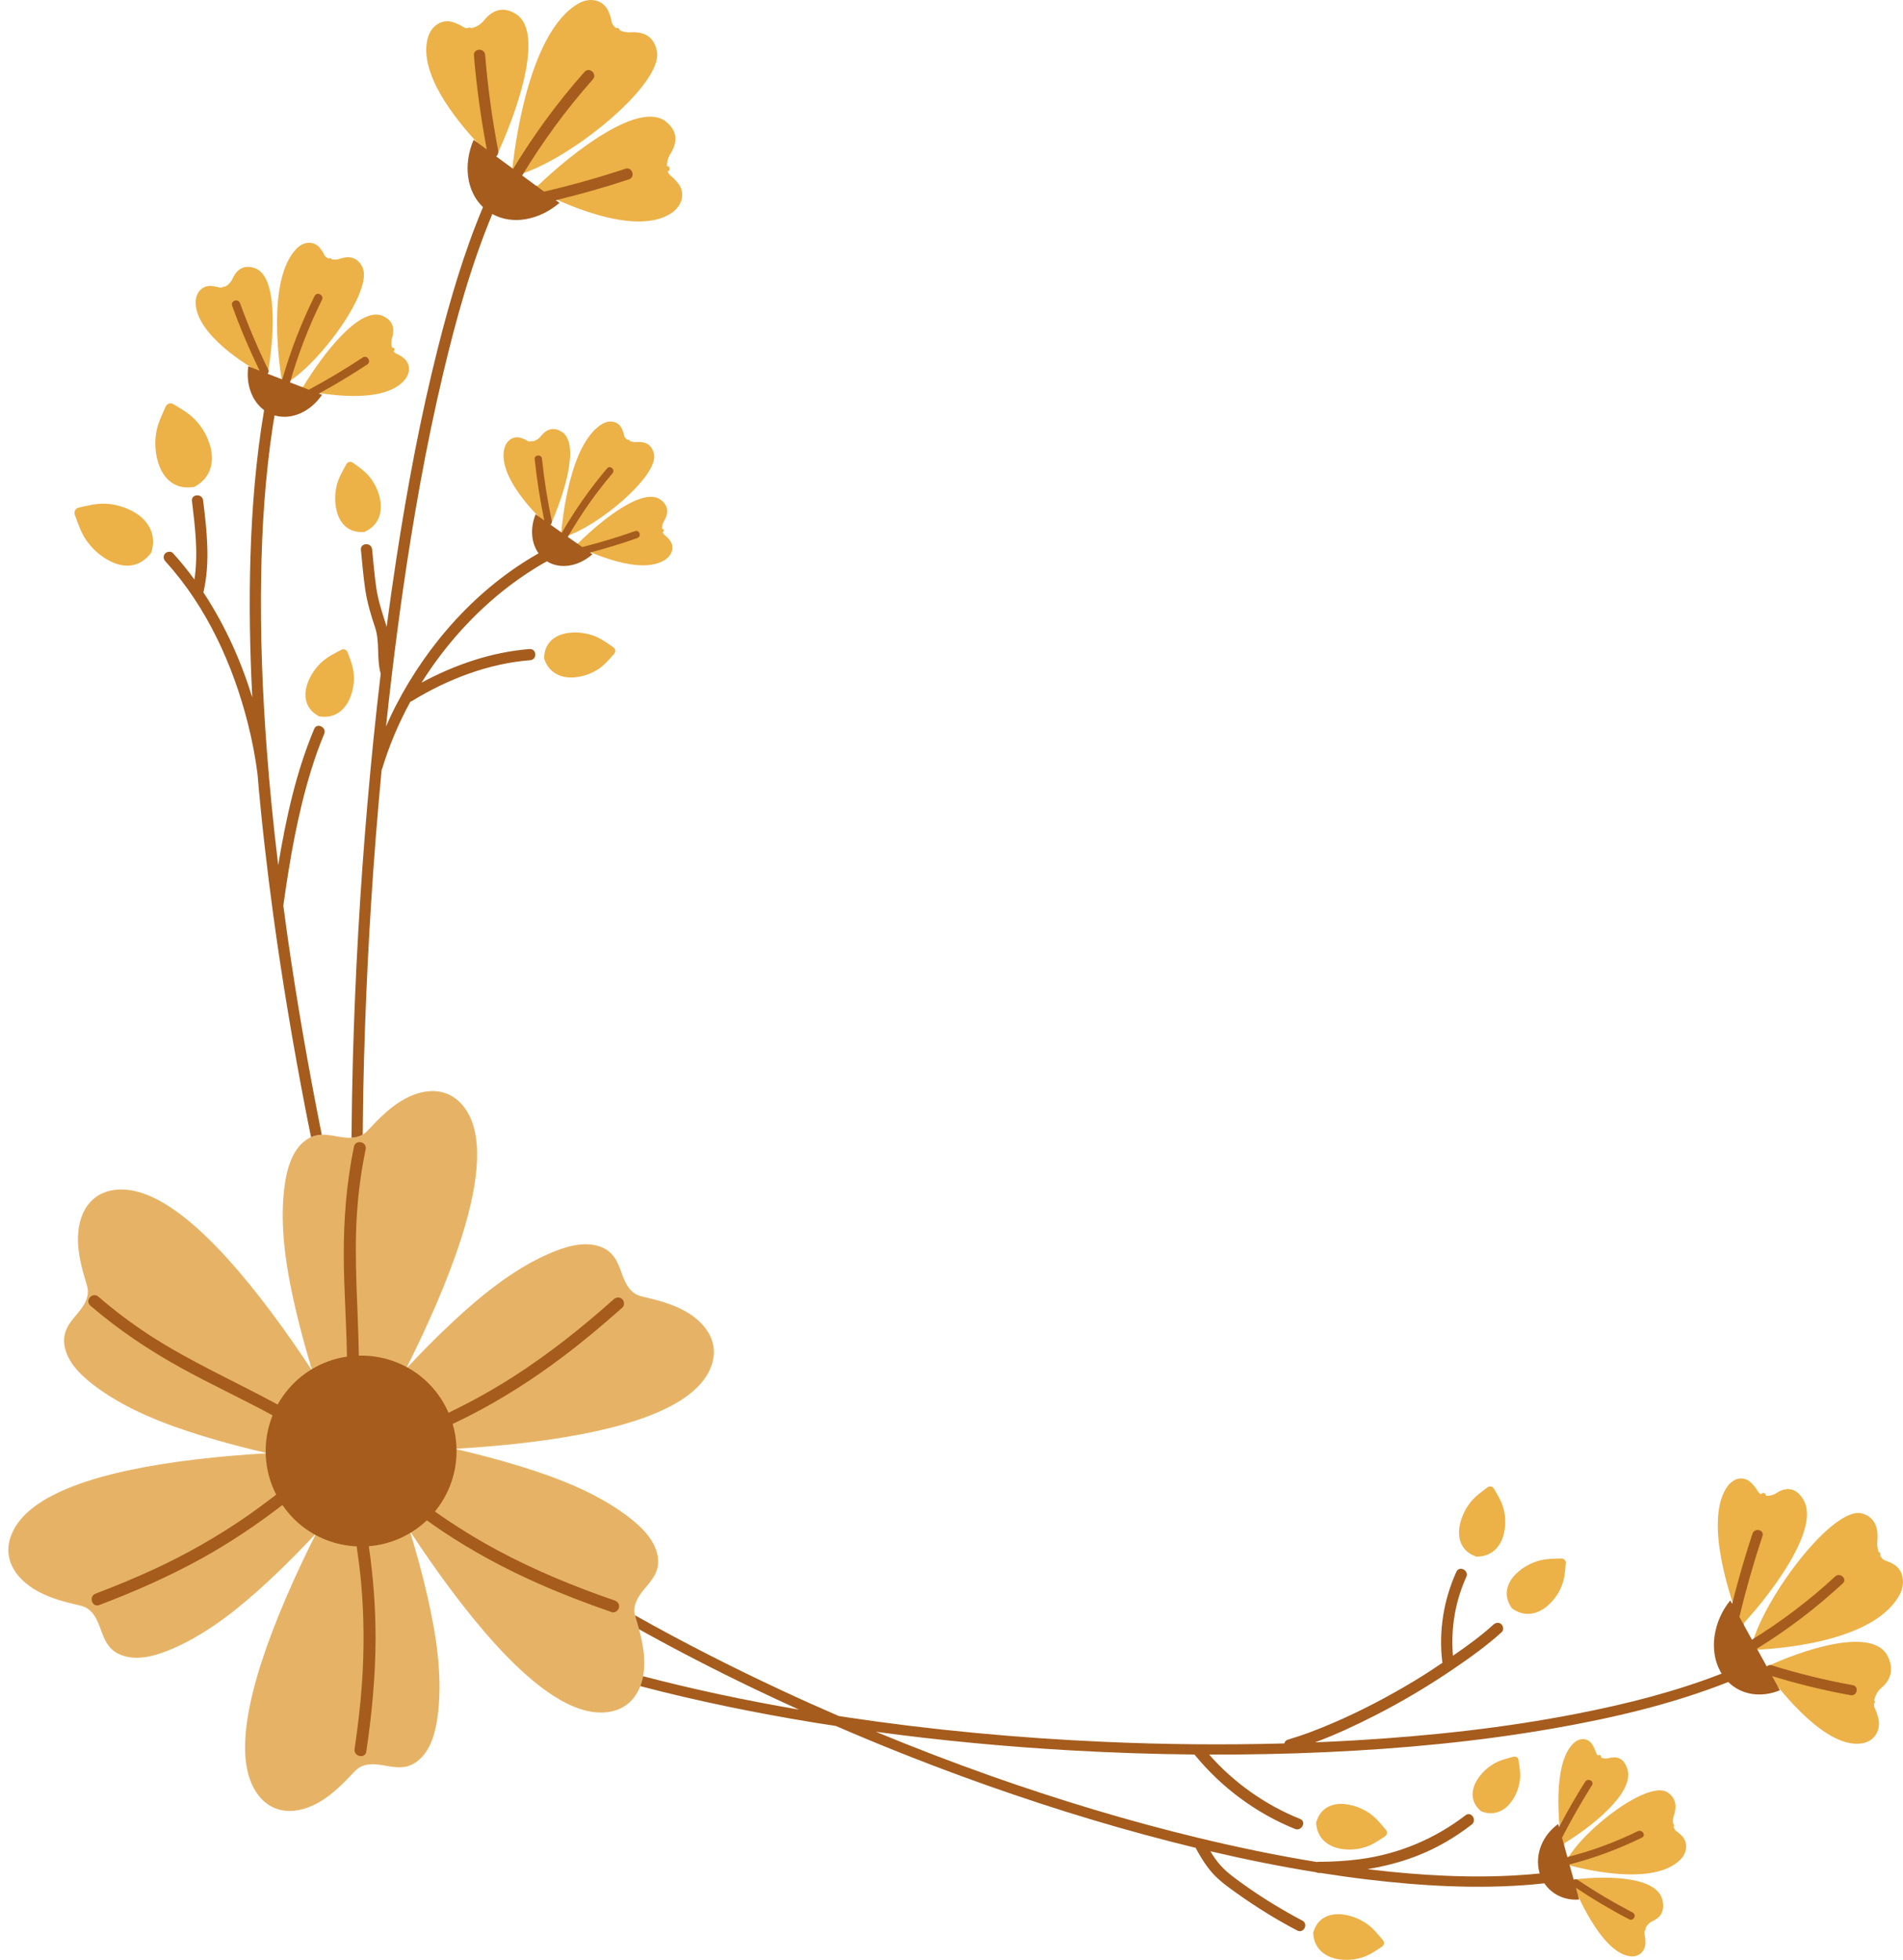 <?xml version="1.0" encoding="UTF-8"?><svg xmlns="http://www.w3.org/2000/svg" xmlns:xlink="http://www.w3.org/1999/xlink" height="422.6" preserveAspectRatio="xMidYMid meet" version="1.1" viewBox="-1.8 0.0 410.3 422.6" width="410.3" zoomAndPan="magnify">
 <defs>
  <clipPath id="clip1">
   <path d="m14 0h394.5v422.58h-394.5z"/>
  </clipPath>
 </defs>
 <g id="surface1">
  <g clip-path="url(#clip1)" id="change1_1">
   <path d="m292.83 414.76c-1.54-1.06-3.33-1.75-5.16-1.97-2.74-0.33-5.13 0.69-6.12 3.3-0.07 0.21-0.17 0.44-0.23 0.65 0.02 0.22 0.04 0.45 0.07 0.67 0.38 2.82 2.47 4.5 5.18 5 1.82 0.32 3.7 0.18 5.43-0.39 1.55-0.5 2.86-1.42 4.19-2.31 0.46-0.31 0.54-0.95 0.17-1.38-1.08-1.28-2.13-2.62-3.53-3.57zm31.7-35.99c-1.47 0.41-2.97 0.76-4.28 1.54-1.45 0.87-2.7 2.07-3.58 3.49-1.31 2.12-1.38 4.47 0.38 6.28 0.14 0.14 0.29 0.31 0.44 0.44 0.19 0.07 0.38 0.14 0.57 0.2 2.46 0.76 4.64-0.31 6.08-2.36 0.97-1.36 1.57-2.97 1.76-4.59 0.17-1.47-0.08-2.89-0.31-4.32-0.07-0.5-0.57-0.81-1.06-0.68zm-31.05 12.2c-1.55-1.05-3.33-1.74-5.17-1.96-2.73-0.33-5.12 0.69-6.11 3.3-0.08 0.21-0.17 0.43-0.23 0.65 0.01 0.22 0.03 0.44 0.06 0.66 0.38 2.82 2.47 4.51 5.19 5 1.82 0.33 3.7 0.19 5.42-0.38 1.55-0.51 2.86-1.42 4.19-2.31 0.46-0.31 0.55-0.95 0.18-1.39-1.09-1.27-2.14-2.61-3.53-3.57zm41.5-49.21c0.57-1.53 0.68-3.12 0.81-4.72 0.05-0.55-0.4-1.02-0.96-1-1.68 0.05-3.38 0.03-5 0.52-1.79 0.54-3.45 1.5-4.77 2.79-1.96 1.93-2.67 4.43-1.25 6.84 0.11 0.19 0.23 0.4 0.36 0.58 0.18 0.13 0.37 0.26 0.56 0.37 2.43 1.47 5.06 0.9 7.14-0.91 1.4-1.22 2.47-2.77 3.11-4.47zm-19.12-6.39c0.21 0.09 0.43 0.19 0.64 0.27 0.22 0 0.44-0.01 0.67-0.03 2.83-0.23 4.63-2.22 5.27-4.9 0.43-1.8 0.4-3.69-0.08-5.44-0.42-1.57-1.26-2.93-2.07-4.31-0.29-0.48-0.93-0.6-1.38-0.26-1.34 1.02-2.73 2-3.76 3.33-1.13 1.49-1.93 3.23-2.25 5.05-0.47 2.71 0.41 5.15 2.96 6.29zm-189.75-198.33c-1.77-0.61-3.68-0.82-5.5-0.55-2.73 0.4-4.77 2-5.05 4.78-0.02 0.22-0.05 0.46-0.05 0.68 0.07 0.21 0.15 0.43 0.23 0.64 1.11 2.61 3.56 3.7 6.31 3.46 1.84-0.15 3.63-0.78 5.14-1.77 1.36-0.9 2.39-2.12 3.44-3.33 0.37-0.41 0.28-1.06-0.18-1.38-1.39-0.95-2.75-1.97-4.34-2.53zm-48.215-34.2c-1.024-1.27-2.344-2.17-3.649-3.094-0.449-0.32-1.082-0.172-1.351 0.324-0.813 1.47-1.692 2.93-2.09 4.57-0.442 1.81-0.457 3.73-0.012 5.52 0.664 2.68 2.465 4.55 5.258 4.55 0.219 0 0.465 0.01 0.683-0.01 0.207-0.09 0.407-0.19 0.606-0.3 2.496-1.35 3.336-3.9 2.832-6.62-0.336-1.82-1.137-3.53-2.277-4.94zm-6.094 37.27c-1.485 0.78-3.02 1.52-4.254 2.67-1.371 1.27-2.438 2.86-3.051 4.61-0.918 2.59-0.445 5.15 1.883 6.69 0.183 0.12 0.387 0.26 0.578 0.37 0.223 0.03 0.445 0.06 0.668 0.08 2.832 0.24 4.937-1.42 6.012-3.97 0.718-1.7 0.992-3.57 0.816-5.38-0.16-1.62-0.762-3.1-1.34-4.59-0.203-0.52-0.812-0.74-1.312-0.48zm-44.582-29.63c-1.934-1.14-4.141-1.78-6.348-1.87-1.976-0.07-3.859 0.41-5.754 0.86-0.656 0.16-1.023 0.86-0.789 1.5 0.699 1.92 1.328 3.89 2.512 5.57 1.308 1.86 3.055 3.41 5.051 4.43 2.98 1.54 6.136 1.39 8.375-1.17 0.175-0.2 0.379-0.42 0.535-0.63 0.082-0.26 0.152-0.53 0.215-0.79 0.754-3.38-0.907-6.19-3.797-7.9zm13.054-19.98c-1.371-1.43-3.062-2.387-4.742-3.375-0.578-0.344-1.328-0.098-1.605 0.531-0.832 1.867-1.746 3.723-2.063 5.75-0.347 2.246-0.164 4.574 0.559 6.704 1.082 3.17 3.457 5.25 6.84 4.96 0.269-0.02 0.566-0.03 0.832-0.08 0.238-0.13 0.472-0.27 0.699-0.42 2.887-1.9 3.641-5.082 2.75-8.316-0.598-2.172-1.742-4.16-3.27-5.754zm75.877 23.55c0.09 0.47 0.81 0.23 0.71-0.24-0.02-0.13-0.05-0.25-0.07-0.37 2.75-6.07 6.71-17.799 2.49-20.362-2.02-1.23-3.5-0.297-4.53 1.051-0.36 0.469-1.02 0.894-1.68 1.043-0.13-0.137-0.37-0.098-0.51 0.051-0.23-0.008-0.45-0.059-0.65-0.176-0.46-0.285-0.94-0.485-1.39-0.629-1.62-0.512-3.19 0.52-3.61 2.434-1.3 5.898 6.52 13.778 9.02 16.128 0.07 0.36 0.14 0.71 0.22 1.07zm3.53 2c0.07-0.11 0.14-0.21 0.21-0.32 7.09-2.06 20.28-13.08 19.32-17.796-0.48-2.321-2.16-2.766-3.86-2.614-0.41 0.039-0.92-0.05-1.37-0.238-0.03-0.211-0.29-0.348-0.52-0.273-0.35-0.243-0.63-0.559-0.71-0.942-0.11-0.539-0.28-1.023-0.48-1.453-0.72-1.535-2.56-2.004-4.24-0.996-7.07 4.246-8.64 21.092-8.87 24.052-0.05 0.08-0.11 0.15-0.16 0.23-0.27 0.41 0.4 0.74 0.68 0.35zm21.82-0.68c-0.2-0.15-0.34-0.36-0.43-0.6 0.39-0.15 0.34-0.81-0.12-0.73 0 0 0 0.01-0.01 0.01-0.02-0.59 0.13-1.22 0.4-1.65 0.88-1.45 1.23-3.16-0.64-4.61-3.83-2.96-13.07 4.58-17.84 9.35-0.16 0.02-0.31 0.05-0.47 0.07-0.48 0.09-0.44 0.84 0.04 0.76 0.18-0.03 0.36-0.06 0.54-0.09 2.57 1.28 13.39 6.28 18.64 2.81 1.63-1.08 2.03-2.92 0.98-4.24-0.3-0.37-0.66-0.74-1.09-1.08zm-88.488-57.6c-2.571-0.801-3.942 0.636-4.715 2.41-0.277 0.632-0.91 1.304-1.609 1.64-0.219-0.09-0.485-0.008-0.583 0.176-0.234 0.039-0.464 0.043-0.683-0.023-0.598-0.188-1.18-0.278-1.715-0.313-1.93-0.121-3.379 1.453-3.32 3.68 0.187 6.871 10.992 13.422 14.406 15.324 0.164 0.344 0.324 0.688 0.488 1.031 0.235 0.496 1.051 0.231 0.817-0.273-0.078-0.16-0.153-0.32-0.231-0.484 1.363-7.454 2.508-21.504-2.855-23.168zm30.676 18.503c-0.258-0.113-0.469-0.304-0.637-0.546 0.398-0.266 0.14-0.981-0.34-0.77l-0.004 0.004c-0.184-0.645-0.187-1.375-0.016-1.93 0.579-1.843 0.489-3.828-1.98-4.914-5.039-2.211-13.164 8.656-17.117 15.231-0.172 0.078-0.344 0.152-0.516 0.226-0.5 0.219-0.234 1.039 0.274 0.817 0.187-0.082 0.375-0.164 0.562-0.25 3.195 0.707 16.52 3.254 21.363-2.024 1.504-1.644 1.442-3.781-0.093-4.957-0.426-0.324-0.926-0.637-1.496-0.887zm-7.333-18.628c-1.16-2.434-3.148-2.461-4.972-1.825-0.469 0.164-1.071 0.2-1.641 0.106-0.129-0.246-0.465-0.367-0.652-0.168-0.438-0.172-0.797-0.446-0.981-0.828-0.265-0.563-0.593-1.051-0.933-1.469-1.223-1.496-3.379-1.512-4.957 0.066-6.641 6.637-3.742 25.668-3.172 29.004-0.027 0.067-0.051 0.133-0.078 0.203-0.192 0.512 0.574 0.911 0.765 0.391 0.067-0.172 0.129-0.34 0.192-0.512 7.254-4.226 18.793-20.023 16.429-24.968zm27.615-22.707c0.13 0.722 1.29 0.667 1.15-0.063-0.04-0.238-0.08-0.477-0.12-0.711 4.39-9.215 10.83-27.074 4.45-31.133-3.07-1.945-5.35-0.558-6.99 1.477-0.58 0.723-1.64 1.375-2.667 1.562-0.25-0.188-0.629-0.176-0.816 0.027-0.317-0.031-0.622-0.105-0.883-0.274-0.707-0.453-1.43-0.777-2.117-1.008-2.465-0.836-4.903 0.699-5.61 3.617-2.179 8.996 9.559 21.32 13.333 24.992l0.27 1.512zm4.42 2.652c-0.43 0.601 0.43 1.379 0.87 0.773 0.14-0.199 0.28-0.398 0.43-0.597 10.92-2.938 31.47-19.414 30.15-26.672-0.66-3.575-3.23-4.309-5.83-4.121-0.66 0.047-1.46-0.121-2.16-0.442-0.08-0.367-0.48-0.641-0.8-0.453-0.5-0.375-0.87-0.855-0.98-1.418-0.14-0.824-0.4-1.574-0.69-2.242-1.07-2.371-3.86-3.148-6.47-1.656-10.97 6.289-13.91 32.047-14.34 36.586-0.06 0.082-0.12 0.16-0.18 0.242zm34.42 0.301c-0.3-0.235-0.51-0.563-0.64-0.934 0.61-0.203 0.53-1.223-0.17-1.117-0.02-0.899 0.23-1.856 0.65-2.512 1.41-2.195 1.99-4.805-0.84-7.086-5.77-4.648-20.16 6.617-27.62 13.774-0.25 0.035-0.49 0.074-0.74 0.109-0.73 0.109-0.68 1.27 0.06 1.156 0.28-0.039 0.55-0.082 0.82-0.121 3.9 2.039 20.33 10.047 28.49 4.887 2.53-1.606 3.2-4.406 1.62-6.473-0.44-0.578-0.98-1.156-1.63-1.683zm192.48 360.06c0.08-0.18 0.15-0.35 0.23-0.53 5.72-3.5 15.21-10.85 13.55-16.01-0.81-2.54-2.48-2.77-4.07-2.31-0.46 0.13-1.07 0.08-1.61-0.14 0.19-0.44-0.42-0.78-0.66-0.42-0.19-0.18-0.34-0.4-0.42-0.66-0.19-0.58-0.43-1.1-0.69-1.55-0.92-1.61-2.73-1.82-4.18-0.43-4.64 4.45-3.08 17.83-2.61 21.13-0.08 0.18-0.16 0.37-0.24 0.56-0.2 0.46 0.5 0.83 0.7 0.36zm1.89 7.36c-0.11-0.08-0.22-0.15-0.33-0.22-0.43-0.28-0.78 0.43-0.36 0.7 0.3 0.2 0.59 0.39 0.89 0.59 1.45 3.51 6.54 14.77 12.34 15.43 1.88 0.21 3.27-1.13 3.25-3.06 0-0.54-0.06-1.13-0.19-1.73-0.05-0.24-0.03-0.49 0.02-0.73 0.18-0.09 0.27-0.34 0.18-0.55 0.31-0.66 0.9-1.24 1.43-1.47 1.54-0.65 2.81-1.91 2.24-4.54-1.18-5.46-13.12-5.28-19.47-4.42zm22.5-10.44c-0.32-0.21-0.54-0.6-0.66-1.05 0.2-0.19 0.12-0.55-0.11-0.66-0.05-0.57 0-1.16 0.16-1.61 0.61-1.78 0.67-3.76-1.34-5.09-4.08-2.69-17.95 7.77-21.8 14.72-0.13 0.05-0.26 0.09-0.39 0.14-0.48 0.17-0.23 0.92 0.25 0.75 0.05-0.02 0.1-0.04 0.16-0.05 2.65 0.75 18.75 5.03 24.67-1.18 1.4-1.46 1.48-3.61 0.27-4.93-0.34-0.37-0.75-0.73-1.21-1.04zm19.05-35.34c-0.17-0.05-0.33-0.1-0.49-0.15-0.66-0.19-0.88 0.85-0.23 1.04 0.44 0.13 0.87 0.26 1.29 0.38 2.91 3.97 12.87 16.62 20.59 15.05 2.5-0.51 3.89-2.83 3.29-5.35-0.17-0.7-0.41-1.44-0.76-2.18-0.14-0.28-0.19-0.61-0.2-0.94 0.23-0.17 0.27-0.56 0.07-0.8 0.21-1 0.8-2 1.42-2.53 1.79-1.48 3.06-3.67 1.54-6.86-3.16-6.65-18.57-1.42-26.52 2.34zm8.28-36.2c-1.81-2.97-4.04-2.57-5.95-1.32-0.56 0.37-1.36 0.56-2.11 0.49 0.07-0.62-0.82-0.84-1.01-0.29-0.3-0.15-0.55-0.37-0.73-0.66-0.41-0.69-0.88-1.27-1.35-1.75-1.68-1.72-4.07-1.24-5.54 1.18-4.67 7.73 1.3 24.51 2.91 28.67-0.05 0.28-0.1 0.56-0.15 0.83-0.11 0.68 0.93 0.91 1.04 0.23 0.05-0.28 0.1-0.55 0.15-0.83 6.35-6.96 16.41-20.49 12.74-26.55zm20.72 20.59c-5.78 10.55-27.78 11.69-31.53 11.81-0.06 0.04-0.13 0.09-0.19 0.14-0.56 0.41-1.14-0.48-0.59-0.89 0.17-0.12 0.33-0.25 0.5-0.37 2.92-10.68 17.72-30.09 23.8-28.27 2.99 0.89 3.5 3.51 3.24 6.09-0.07 0.65 0.04 1.45 0.27 2.17 0.32 0.08 0.54 0.51 0.35 0.82 0.3 0.54 0.69 0.95 1.16 1.09 0.69 0.2 1.32 0.51 1.87 0.85 1.96 1.22 2.5 4.07 1.12 6.56" fill="#ecb147"/>
  </g>
  <g id="change2_1"><path d="m150.91 296c-3.97 7.39-17.26 12.46-39.5 15.09-5.3 0.62-10.48 1.03-15.156 1.3 4.326 1 9.216 2.25 14.136 3.77 7.8 2.41 15.89 5.48 22.53 10.33 2.97 2.17 6.33 5.09 7.06 8.9 1.04 5.49-4.58 7.07-5 11.52-0.08 0.78 0.16 1.56 0.39 2.32 0.88 2.88 1.65 5.83 1.74 8.84 0.15 5.94-2.64 10.98-9.02 11.18-8.39 0.26-19.43-8.71-32.813-26.66-3.187-4.27-6.14-8.56-8.707-12.48 1.297 4.25 2.657 9.12 3.801 14.13 1.817 7.96 3.195 16.51 2.32 24.68-0.39 3.66-1.242 8.03-4.183 10.56-4.235 3.65-8.41-0.42-12.473 1.43-0.719 0.33-1.273 0.93-1.812 1.5-2.059 2.2-4.223 4.35-6.793 5.93-5.067 3.1-10.828 3.2-14.192-2.23-4.418-7.13-2.168-21.17 6.684-41.74 2.109-4.9 4.351-9.6 6.453-13.78-3.031 3.25-6.559 6.86-10.336 10.36-5.984 5.55-12.699 11.02-20.211 14.35-3.367 1.49-7.574 2.93-11.238 1.65-5.278-1.84-3.836-7.49-7.473-10.08-0.644-0.46-1.437-0.64-2.207-0.82-2.933-0.69-5.879-1.48-8.527-2.92-5.219-2.84-8.195-7.78-5.172-13.4 3.969-7.39 17.254-12.47 39.492-15.09 5.301-0.62 10.488-1.03 15.16-1.3-4.328-1-9.218-2.25-14.136-3.77-7.801-2.41-15.895-5.49-22.532-10.33-2.972-2.17-6.332-5.09-7.054-8.9-1.043-5.49 4.574-7.07 5-11.52 0.074-0.78-0.164-1.56-0.395-2.32-0.875-2.88-1.652-5.83-1.734-8.84-0.157-5.94 2.636-10.99 9.019-11.18 8.387-0.26 19.422 8.71 32.809 26.66 3.187 4.27 6.14 8.56 8.707 12.47-0.027-0.09-0.055-0.18-0.082-0.27-0.043-0.14-0.086-0.29-0.133-0.44-0.207-0.68-0.414-1.37-0.621-2.08-0.227-0.78-0.457-1.59-0.684-2.4-0.23-0.81-0.457-1.64-0.679-2.48-0.114-0.42-0.223-0.84-0.332-1.27-0.332-1.27-0.657-2.56-0.965-3.87-0.102-0.44-0.203-0.88-0.305-1.32-0.68-2.98-1.301-6.05-1.762-9.15-0.308-2.06-0.546-4.14-0.687-6.22-0.211-3.12-0.199-6.24 0.129-9.3 0.211-1.97 0.57-4.15 1.304-6.13 0.625-1.7 1.524-3.27 2.879-4.44 0.176-0.15 0.356-0.27 0.532-0.4 0.351-0.25 0.703-0.47 1.054-0.63 0.528-0.24 1.051-0.39 1.578-0.47 2.625-0.4 5.223 0.89 7.778 0.52 0.511-0.07 1.023-0.21 1.531-0.44 0.359-0.17 0.676-0.4 0.973-0.66 0.293-0.26 0.57-0.55 0.84-0.84 1.543-1.65 3.148-3.27 4.937-4.65 0.594-0.46 1.211-0.88 1.856-1.28 1.898-1.16 3.898-1.91 5.828-2.09 0.644-0.06 1.281-0.07 1.906 0 1.871 0.2 3.621 1 5.09 2.53 0.488 0.51 0.949 1.1 1.367 1.78 0.828 1.34 1.421 2.92 1.781 4.74 0.24 1.22 0.38 2.54 0.41 3.96v0.15c0.07 4.25-0.76 9.43-2.515 15.54-0.883 3.08-2 6.4-3.352 9.95-0.898 2.37-1.902 4.84-3.008 7.41-2.109 4.9-4.351 9.6-6.453 13.78 3.031-3.25 6.559-6.86 10.336-10.36 5.982-5.55 12.702-11.02 20.212-14.35 3.37-1.49 7.57-2.94 11.24-1.66 5.27 1.84 3.83 7.5 7.47 10.09 0.64 0.46 1.44 0.64 2.2 0.82 2.94 0.68 5.89 1.48 8.53 2.92 5.22 2.83 8.2 7.78 5.18 13.4" fill="#e6b366"/></g>
  <g id="change3_1"><path d="m130.67 345.07c-8.65-2.98-17.14-6.47-25.21-10.8-4.67-2.51-9.163-5.31-13.487-8.36 4.476-5.46 5.691-12.55 3.82-18.89 1.168-0.56 2.34-1.11 3.492-1.7 7.055-3.6 13.745-7.87 20.075-12.63 4.51-3.39 8.84-7.03 13.05-10.78 0.52-0.47 0.38-1.4-0.1-1.83-0.57-0.51-1.3-0.37-1.83 0.1-6.82 6.09-14.01 11.8-21.72 16.73-4.46 2.86-9.088 5.41-13.854 7.7-1.191-2.73-2.972-5.24-5.367-7.32-4.031-3.49-9.031-5.11-13.973-4.99-0.156-10.28-1.082-20.56-0.394-30.84 0.305-4.59 0.941-9.16 1.867-13.66 0.332-1.64-2.195-2.18-2.531-0.55-1.602 7.8-2.231 15.73-2.188 23.68 0.035 7.04 0.551 14.07 0.676 21.11 0.004 0.16 0.004 0.31 0.008 0.47-4.695 0.7-9.168 3.01-12.52 6.87-0.941 1.09-1.746 2.25-2.422 3.46-9.207-4.99-18.828-9.25-27.628-14.96-3.864-2.52-7.543-5.29-11.032-8.3-1.261-1.09-2.992 0.83-1.726 1.93 6.023 5.19 12.633 9.61 19.59 13.45 6.168 3.4 12.55 6.38 18.757 9.7 0.317 0.17 0.629 0.34 0.942 0.52-2.231 5.54-1.934 11.8 0.781 17.09-2.324 1.79-4.68 3.54-7.105 5.19-5.996 4.09-12.329 7.67-18.903 10.74-4.242 1.97-8.57 3.76-12.945 5.42-1.555 0.59-0.742 3.04 0.824 2.45 7.645-2.9 15.149-6.2 22.297-10.18 6.016-3.34 11.727-7.19 17.18-11.39 0.972 1.43 2.121 2.76 3.484 3.94 3.641 3.15 8.067 4.78 12.527 4.98 0.383 2.65 0.723 5.31 0.965 7.98 0.645 7.23 0.668 14.49 0.16 21.74-0.332 4.67-0.894 9.33-1.578 13.97-0.246 1.64 2.286 2.2 2.528 0.55 1.195-8.07 1.98-16.23 1.996-24.39 0.015-6.66-0.508-13.3-1.453-19.88 4.562-0.37 9-2.25 12.507-5.58 1.09 0.78 2.184 1.55 3.301 2.3 6.589 4.41 13.579 8.17 20.829 11.37 5.16 2.28 10.43 4.29 15.76 6.13 0.67 0.22 1.41-0.37 1.54-1 0.16-0.75-0.32-1.31-0.99-1.54zm-51.346-218.32c-0.394-2.76-0.617-5.55-0.902-8.32-0.156-1.54-2.563-1.41-2.406 0.13 0.293 2.87 0.515 5.76 0.945 8.62 0.418 2.77 1.199 5.41 2.098 8.06 1.082 3.21 0.293 6.78 1.226 10.03-1.113 9.35-2.062 18.72-2.871 28.1-1.57 18.23-2.617 36.5-3.125 54.79-0.156 5.72-0.254 11.43-0.305 17.15 0.704-0.04 1.403-0.18 2.098-0.49 0.113-0.05 0.215-0.12 0.32-0.19 0.032-3.2 0.063-6.4 0.125-9.6 0.368-18.26 1.274-36.51 2.711-54.72 0.379-4.79 0.793-9.57 1.246-14.35 0.059-0.08 0.106-0.18 0.141-0.3 1.492-4.96 3.547-9.78 6.059-14.38 0.125-0.03 0.25-0.07 0.375-0.15 7.601-4.67 16.511-8.09 25.461-8.78 1.54-0.12 1.41-2.53-0.14-2.4-8.08 0.62-16.122 3.36-23.294 7.24 5.008-7.99 11.434-15.12 18.814-20.77 2.6-1.99 5.34-3.81 8.21-5.39 2.89 1.81 6.85 1.11 9.82-1.52l-0.52-0.37c3.44-0.91 6.85-1.94 10.21-3.13 0.95-0.34 0.45-1.83-0.5-1.49-3.74 1.32-7.54 2.47-11.38 3.44l-3.12-2.19c2.8-4.85 6.01-9.45 9.64-13.72 0.65-0.77-0.51-1.82-1.17-1.05-3.67 4.32-6.92 8.97-9.75 13.87l-2.48-1.75c0.23-0.18 0.38-0.47 0.3-0.83-0.94-4.42-1.64-8.88-2.11-13.372-0.1-1.004-1.67-0.922-1.57 0.086 0.47 4.436 1.16 8.836 2.07 13.206l-1.87-1.32c-1.22 3.01-0.96 6.2 0.64 8.42-13.21 7.47-23.867 19.44-30.777 32.84-0.762 1.47-1.457 2.98-2.121 4.5 0.398-3.76 0.82-7.51 1.269-11.26 0.008-0.04 0.012-0.09 0.016-0.13 0.711-5.94 1.484-11.86 2.332-17.78 2.258-15.69 5.004-31.339 8.664-46.773 2.774-11.711 6.02-23.422 10.637-34.562 4.31 2.406 10.06 1.371 14.48-2.395l-0.79-0.578c5.31-1.289 10.58-2.774 15.77-4.496 1.47-0.488 0.71-2.774-0.77-2.285-5.76 1.91-11.61 3.55-17.52 4.929l-4.73-3.472c4.44-7.364 9.53-14.301 15.24-20.735 1.02-1.164-0.77-2.769-1.8-1.609-5.75 6.488-10.9 13.5-15.38 20.914l-3.67-2.691c0.4-0.305 0.53-0.825 0.43-1.336-1.31-6.797-2.24-13.668-2.81-20.563-0.13-1.543-2.54-1.418-2.41 0.133 0.57 6.805 1.51 13.566 2.77 20.277l-2.84-2.086c-2.271 5.328-1.544 11.114 2.02 14.512-4.096 9.746-7.088 19.977-9.678 30.195-3.808 15.043-6.652 30.321-9.007 45.651-0.75 4.9-1.446 9.8-2.094 14.7-0.039-0.14-0.063-0.3-0.11-0.44-0.832-2.67-1.718-5.24-2.117-8.02zm-27.664 29.31c0.899 3.55 1.582 7.14 2.055 10.76 0.859 10.13 2.008 20.22 3.379 30.29 1.922 14.13 4.293 28.21 6.996 42.22 0.375 1.95 0.781 3.9 1.176 5.85 0.773-0.34 1.543-0.48 2.312-0.51-0.035-0.16-0.066-0.33-0.101-0.49-2.793-13.97-5.239-28.02-7.266-42.12-0.324-2.26-0.625-4.53-0.926-6.79 1.379-9.88 3.082-19.78 6.035-29.33 0.805-2.6 1.715-5.17 2.774-7.68 0.601-1.42-1.539-2.53-2.145-1.1-3.941 9.35-6.101 19.4-7.769 29.38-0.992-8.27-1.836-16.56-2.461-24.88-0.93-12.32-1.418-24.7-1.223-37.06 0.172-10.94 0.875-21.89 2.52-32.713 0.121-0.774 0.25-1.547 0.379-2.321 3.644 1.086 7.73-0.777 10.238-4.441l-0.676-0.262c3.555-1.953 7.035-4.039 10.422-6.277 0.961-0.637-0.024-2.129-0.984-1.492-3.762 2.488-7.637 4.797-11.606 6.933l-4.062-1.57c1.753-6.133 4.054-12.09 6.886-17.809 0.516-1.035-1.078-1.847-1.59-0.816-2.859 5.77-5.183 11.793-6.968 17.977l-3.16-1.219c0.191-0.238 0.296-0.555 0.164-0.824-2.293-4.692-4.332-9.5-6.114-14.407-0.39-1.078-2.09-0.515-1.695 0.571 1.727 4.761 3.707 9.429 5.914 13.992l-2.434-0.945c-0.539 3.863 0.766 7.515 3.411 9.461-1.762 10.421-2.614 20.992-2.942 31.542-0.312 10.14-0.129 20.29 0.395 30.42-2.391-7.79-5.766-15.29-10.168-22.1-0.125-0.2-0.258-0.38-0.387-0.57 0.016-0.05 0.035-0.09 0.047-0.14 1.48-6.49 0.695-13.17-0.094-19.7-0.183-1.53-2.594-1.41-2.406 0.14 0.68 5.6 1.383 11.33 0.535 16.93-1.445-1.98-2.984-3.88-4.633-5.7-0.441-0.48-1.297-0.35-1.703 0.1-0.476 0.52-0.34 1.22 0.094 1.7 8.875 9.76 14.574 22.3 17.781 35zm345.54 209.45c-5.72-1.03-11.37-2.41-16.93-4.12l1.69 3.06c-4.06 1.68-8.32 1.01-11.14-1.78-12.04 4.76-24.77 7.74-37.5 9.97-16.29 2.86-32.82 4.41-49.34 5.16-8.35 0.38-16.72 0.54-25.09 0.51 5.35 6.09 12.11 10.86 19.63 13.89 1.43 0.58 0.32 2.72-1.11 2.15-8.46-3.42-15.92-8.99-21.68-16.05-8.84-0.08-17.68-0.38-26.5-0.88-14.11-0.8-28.19-2.12-42.19-4.02 8.17 3.38 16.43 6.56 24.76 9.51 14.64 5.17 29.52 9.68 44.62 13.33 8.49 2.05 17.07 3.84 25.7 5.24 0.1-0.02 0.2-0.04 0.31-0.04 3.06-0.01 6.11-0.18 9.14-0.59 8.31-1.14 15.95-4.35 22.61-9.45 1.23-0.95 2.55 1.07 1.32 2.01-1.76 1.35-3.59 2.61-5.52 3.72-5.27 3.07-11.02 4.93-16.95 5.89 1.55 0.19 3.1 0.37 4.65 0.53 10.77 1.09 21.7 1.49 32.49 0.4-0.02-0.07-0.05-0.13-0.06-0.2-1.08-3.86 0.69-8.1 4.05-10.46l0.18 0.65c1.76-3.32 3.62-6.58 5.63-9.76 0.56-0.89 2.03-0.14 1.46 0.75-2.31 3.68-4.47 7.45-6.45 11.31l1.16 4.18c5.23-1.33 10.32-3.2 15.17-5.58 0.94-0.46 1.85 0.91 0.91 1.37-5.01 2.46-10.24 4.41-15.64 5.79l0.93 3.34c0.24-0.15 0.55-0.21 0.79-0.05 3.83 2.59 7.81 4.95 11.91 7.08 0.94 0.49 0.19 1.95-0.75 1.46-3.95-2.04-7.78-4.32-11.48-6.79l0.7 2.53c-3.06 0.25-5.89-1.08-7.51-3.5-0.8 0.09-1.6 0.18-2.4 0.25-11.94 1.04-24.02 0.34-35.9-1.09-3.32-0.4-6.64-0.87-9.95-1.39h-0.35c-0.24 0.01-0.44-0.05-0.61-0.15-7.65-1.23-15.25-2.76-22.79-4.53 0.64 1.09 1.35 2.13 2.19 3.06 1.43 1.58 3.19 2.82 4.91 4.06 4.05 2.9 8.31 5.51 12.72 7.83 1.37 0.72 0.28 2.87-1.1 2.14-4.59-2.41-9-5.15-13.22-8.17-1.79-1.29-3.6-2.57-5.06-4.22-1.4-1.57-2.47-3.33-3.48-5.16-0.05-0.09-0.09-0.18-0.11-0.27-1.75-0.43-3.5-0.86-5.24-1.31-15.26-3.9-30.29-8.66-45.08-14.08-9.2-3.37-18.3-7-27.29-10.9-1.47-0.22-2.93-0.44-4.39-0.68-12.7-2.07-25.32-4.64-37.77-7.9 0.25-0.68 0.46-1.39 0.6-2.14 11.08 2.9 22.31 5.26 33.6 7.2-3.27-1.49-6.53-3-9.77-4.56-8.36-4.01-16.61-8.26-24.71-12.77-0.19-0.69-0.39-1.38-0.6-2.06-0.09-0.32-0.19-0.63-0.26-0.95 10.32 5.81 20.88 11.19 31.62 16.19 4.07 1.91 8.18 3.74 12.31 5.53 0.61 0.1 1.23 0.2 1.85 0.29 18.28 2.73 36.72 4.45 55.19 5.27 13 0.58 26.03 0.71 39.04 0.35 0.07-0.37 0.31-0.69 0.78-0.82 3.28-0.97 6.48-2.2 9.62-3.55 6.08-2.61 11.96-5.7 17.62-9.11 2.06-1.24 4.07-2.56 6.06-3.9-0.02-0.07-0.03-0.14-0.04-0.21-0.79-6.61 0.29-13.35 3.04-19.41 0.64-1.42 2.78-0.31 2.14 1.1-2.41 5.32-3.37 11.19-2.88 16.99 3.02-2.07 6-4.23 8.72-6.7 0.48-0.44 1.18-0.57 1.71-0.1 0.44 0.41 0.58 1.26 0.09 1.71-3.21 2.91-6.72 5.43-10.3 7.87-5.46 3.71-11.11 7.09-17 10.09-4.2 2.14-8.51 4.16-12.95 5.81 2.78-0.12 5.56-0.25 8.33-0.41 16.17-0.95 32.34-2.67 48.24-5.79 10.53-2.06 21.07-4.71 31.1-8.62-0.09-0.15-0.18-0.28-0.26-0.43-2.54-4.6-1.53-10.88 2.12-15.36l0.4 0.73c1.29-5.08 2.73-10.12 4.38-15.1 0.44-1.34 2.61-0.88 2.16 0.47-1.9 5.75-3.56 11.57-4.98 17.45l2.71 4.92c6.41-3.95 12.42-8.51 17.94-13.62 1.04-0.96 2.7 0.51 1.65 1.48-5.71 5.28-11.89 10.01-18.52 14.07l2.14 3.87c0.22-0.27 0.57-0.42 1.02-0.28 5.74 1.78 11.59 3.22 17.51 4.29 1.41 0.25 0.94 2.42-0.47 2.16" fill="#a55c1d"/></g>
 </g>
</svg>
